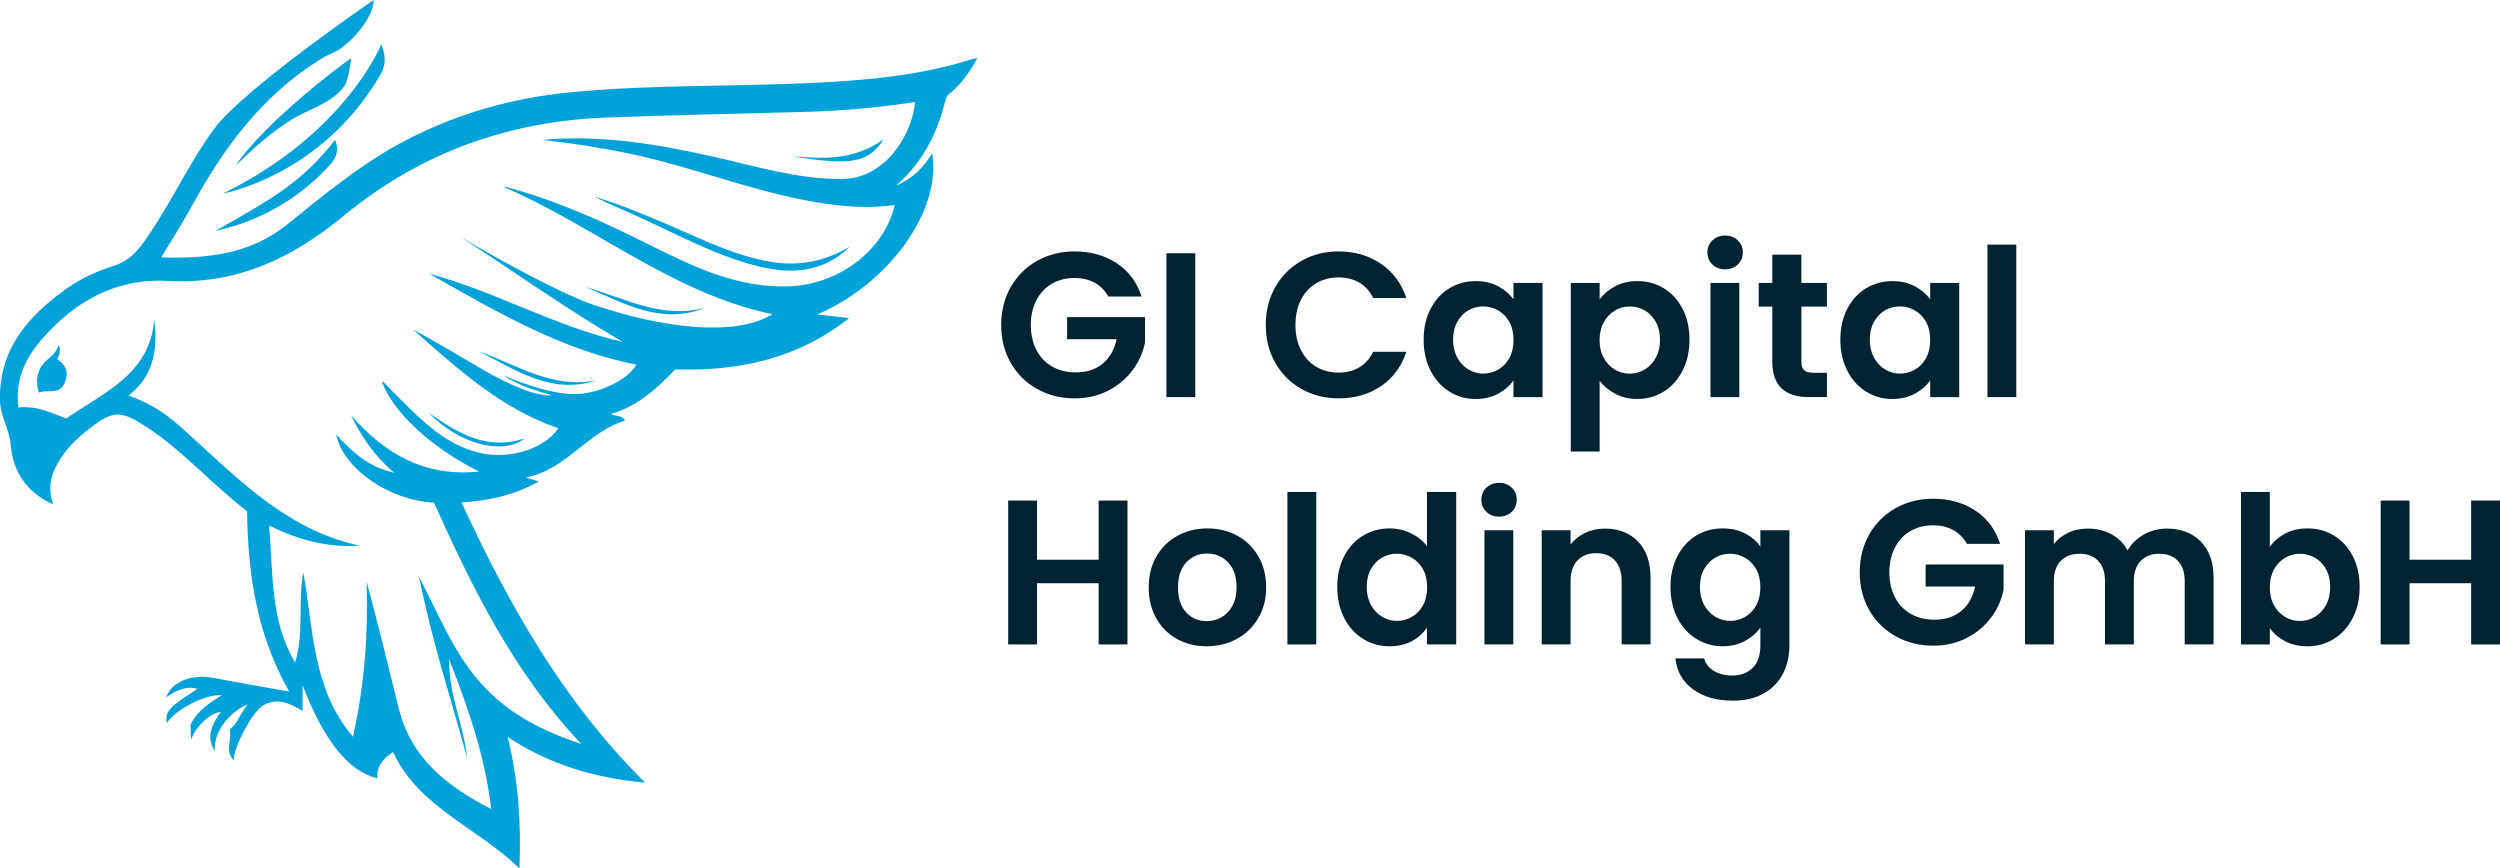 <?xml version="1.0" encoding="UTF-8"?>
<svg xmlns="http://www.w3.org/2000/svg" id="Layer_2" data-name="Layer 2" viewBox="0 0 749.7 260.43">
  <defs>
    <style>
      .cls-1 {
        fill: #002332;
      }

      .cls-2 {
        fill: #01a2da;
      }
    </style>
  </defs>
  <g id="Ebene_1" data-name="Ebene 1">
    <g>
      <path class="cls-1" d="M332.36,88.93c-.99-1.81-2.35-3.19-4.08-4.14-1.73-.95-3.75-1.42-6.06-1.42-2.55,0-4.82.58-6.8,1.73-1.98,1.15-3.52,2.8-4.63,4.94-1.11,2.14-1.67,4.61-1.67,7.42s.57,5.4,1.7,7.54c1.13,2.14,2.71,3.79,4.73,4.94,2.02,1.15,4.37,1.73,7.05,1.73,3.3,0,6-.88,8.1-2.63,2.1-1.75,3.48-4.19,4.14-7.32h-14.83v-6.61h23.36v7.54c-.58,3.01-1.81,5.79-3.71,8.34-1.9,2.55-4.34,4.6-7.32,6.15-2.99,1.54-6.33,2.32-10.04,2.32-4.16,0-7.92-.94-11.28-2.81-3.36-1.87-6-4.48-7.91-7.82-1.92-3.34-2.87-7.13-2.87-11.37s.96-8.04,2.87-11.4c1.92-3.36,4.55-5.97,7.91-7.85,3.36-1.87,7.1-2.81,11.22-2.81,4.86,0,9.08,1.18,12.67,3.55,3.58,2.37,6.06,5.7,7.42,9.98h-9.95Z"></path>
      <path class="cls-1" d="M358.44,75.95v43.14h-8.65v-43.14h8.65Z"></path>
      <path class="cls-1" d="M382.45,86.06c1.92-3.36,4.53-5.97,7.85-7.85,3.32-1.87,7.03-2.81,11.16-2.81,4.82,0,9.04,1.24,12.67,3.71,3.62,2.47,6.16,5.89,7.6,10.26h-9.95c-.99-2.06-2.38-3.6-4.17-4.63-1.79-1.03-3.86-1.55-6.21-1.55-2.51,0-4.75.59-6.71,1.76-1.96,1.17-3.48,2.83-4.57,4.97-1.09,2.14-1.64,4.66-1.64,7.54s.55,5.35,1.64,7.51c1.09,2.16,2.62,3.83,4.57,5.01,1.96,1.17,4.19,1.76,6.71,1.76,2.35,0,4.42-.53,6.21-1.58,1.79-1.05,3.18-2.6,4.17-4.67h9.95c-1.44,4.41-3.97,7.84-7.57,10.29-3.61,2.45-7.84,3.68-12.7,3.68-4.12,0-7.84-.94-11.16-2.81-3.32-1.87-5.93-4.48-7.85-7.82-1.92-3.34-2.87-7.13-2.87-11.37s.96-8.04,2.87-11.4Z"></path>
      <path class="cls-1" d="M428.99,92.64c1.38-2.68,3.25-4.74,5.62-6.18,2.37-1.44,5.02-2.16,7.94-2.16,2.55,0,4.79.52,6.71,1.54,1.92,1.03,3.45,2.33,4.6,3.89v-4.88h8.71v34.24h-8.71v-5.01c-1.11,1.61-2.65,2.94-4.6,3.99-1.96,1.05-4.21,1.58-6.77,1.58-2.88,0-5.51-.74-7.88-2.23s-4.24-3.57-5.62-6.27c-1.38-2.7-2.07-5.8-2.07-9.3s.69-6.53,2.07-9.21ZM452.63,96.56c-.83-1.5-1.94-2.66-3.34-3.46-1.4-.8-2.9-1.21-4.51-1.21s-3.09.39-4.45,1.17c-1.36.78-2.46,1.93-3.31,3.43-.84,1.5-1.27,3.29-1.27,5.35s.42,3.86,1.27,5.41,1.96,2.73,3.34,3.55c1.38.82,2.85,1.24,4.42,1.24s3.11-.4,4.51-1.21c1.4-.8,2.51-1.96,3.34-3.46.82-1.5,1.24-3.31,1.24-5.41s-.41-3.9-1.24-5.41Z"></path>
      <path class="cls-1" d="M484.3,85.87c1.96-1.05,4.19-1.58,6.71-1.58,2.93,0,5.57.72,7.94,2.16,2.37,1.44,4.24,3.49,5.62,6.15,1.38,2.66,2.07,5.74,2.07,9.24s-.69,6.6-2.07,9.3c-1.38,2.7-3.25,4.79-5.62,6.27-2.37,1.48-5.02,2.23-7.94,2.23-2.51,0-4.73-.52-6.64-1.55-1.92-1.03-3.47-2.33-4.67-3.89v21.2h-8.65v-50.55h8.65v4.94c1.11-1.56,2.65-2.87,4.6-3.92ZM496.53,96.5c-.84-1.5-1.96-2.65-3.34-3.43-1.38-.78-2.87-1.17-4.48-1.17s-3.04.4-4.42,1.21c-1.38.8-2.49,1.97-3.34,3.49-.84,1.52-1.27,3.32-1.27,5.38s.42,3.85,1.27,5.38c.84,1.52,1.96,2.69,3.34,3.49,1.38.8,2.85,1.21,4.42,1.21s3.1-.41,4.48-1.24c1.38-.82,2.49-2,3.34-3.52s1.27-3.34,1.27-5.44-.42-3.84-1.27-5.35Z"></path>
      <path class="cls-1" d="M513.53,79.32c-1.01-.97-1.51-2.17-1.51-3.62s.5-2.65,1.51-3.62c1.01-.97,2.28-1.45,3.8-1.45s2.79.48,3.8,1.45c1.01.97,1.51,2.17,1.51,3.62s-.5,2.65-1.51,3.62c-1.01.97-2.28,1.45-3.8,1.45s-2.79-.48-3.8-1.45ZM521.59,84.85v34.24h-8.65v-34.24h8.65Z"></path>
      <path class="cls-1" d="M540.2,91.96v16.56c0,1.15.28,1.99.83,2.5.56.52,1.49.77,2.81.77h4.02v7.29h-5.44c-7.29,0-10.94-3.54-10.94-10.63v-16.5h-4.08v-7.11h4.08v-8.47h8.71v8.47h7.66v7.11h-7.66Z"></path>
      <path class="cls-1" d="M553.95,92.64c1.38-2.68,3.25-4.74,5.62-6.18,2.37-1.44,5.02-2.16,7.94-2.16,2.55,0,4.79.52,6.71,1.54,1.92,1.03,3.45,2.33,4.6,3.89v-4.88h8.71v34.24h-8.71v-5.01c-1.11,1.61-2.65,2.94-4.6,3.99-1.96,1.05-4.21,1.58-6.77,1.58-2.88,0-5.51-.74-7.88-2.23s-4.24-3.57-5.62-6.27c-1.38-2.7-2.07-5.8-2.07-9.3s.69-6.53,2.07-9.21ZM577.59,96.56c-.83-1.5-1.94-2.66-3.34-3.46-1.4-.8-2.9-1.21-4.51-1.21s-3.09.39-4.45,1.17c-1.36.78-2.46,1.93-3.31,3.43-.84,1.5-1.27,3.29-1.27,5.35s.42,3.86,1.27,5.41,1.96,2.73,3.34,3.55c1.38.82,2.85,1.24,4.42,1.24s3.11-.4,4.51-1.21c1.4-.8,2.51-1.96,3.34-3.46.82-1.5,1.24-3.31,1.24-5.41s-.41-3.9-1.24-5.41Z"></path>
      <path class="cls-1" d="M604.65,73.36v45.73h-8.65v-45.73h8.65Z"></path>
      <path class="cls-1" d="M338.11,150.11v43.14h-8.65v-18.35h-18.48v18.35h-8.65v-43.14h8.65v17.74h18.48v-17.74h8.65Z"></path>
      <path class="cls-1" d="M352.94,191.61c-2.64-1.46-4.71-3.53-6.21-6.21-1.5-2.68-2.26-5.77-2.26-9.27s.77-6.59,2.32-9.27c1.54-2.68,3.66-4.75,6.33-6.21,2.68-1.46,5.67-2.19,8.96-2.19s6.28.73,8.96,2.19c2.68,1.46,4.79,3.53,6.33,6.21,1.54,2.68,2.32,5.77,2.32,9.27s-.79,6.59-2.38,9.27c-1.59,2.68-3.73,4.75-6.43,6.21-2.7,1.46-5.72,2.19-9.05,2.19s-6.26-.73-8.9-2.19ZM366.26,185.12c1.38-.76,2.48-1.91,3.31-3.43s1.24-3.38,1.24-5.56c0-3.25-.86-5.76-2.56-7.51-1.71-1.75-3.8-2.63-6.27-2.63s-4.54.88-6.21,2.63c-1.67,1.75-2.5,4.25-2.5,7.51s.81,5.76,2.44,7.51c1.63,1.75,3.68,2.63,6.15,2.63,1.56,0,3.04-.38,4.42-1.14Z"></path>
      <path class="cls-1" d="M394.72,147.52v45.73h-8.65v-45.73h8.65Z"></path>
      <path class="cls-1" d="M403.09,166.8c1.38-2.68,3.27-4.74,5.66-6.18,2.39-1.44,5.05-2.16,7.97-2.16,2.22,0,4.35.48,6.37,1.45,2.02.97,3.62,2.26,4.82,3.86v-16.25h8.78v45.73h-8.78v-5.07c-1.07,1.69-2.58,3.05-4.51,4.08-1.94,1.03-4.18,1.55-6.74,1.55-2.88,0-5.52-.74-7.91-2.23-2.39-1.48-4.28-3.57-5.66-6.27-1.38-2.7-2.07-5.8-2.07-9.3s.69-6.53,2.07-9.21ZM426.73,170.72c-.83-1.5-1.94-2.66-3.34-3.46s-2.9-1.21-4.51-1.21-3.09.39-4.45,1.17c-1.36.78-2.46,1.93-3.31,3.43s-1.27,3.29-1.27,5.35.42,3.86,1.27,5.41,1.96,2.73,3.34,3.55c1.38.82,2.85,1.24,4.42,1.24s3.11-.4,4.51-1.21c1.4-.8,2.51-1.96,3.34-3.46.82-1.5,1.24-3.31,1.24-5.41s-.41-3.9-1.24-5.41Z"></path>
      <path class="cls-1" d="M445.74,153.48c-1.01-.97-1.51-2.17-1.51-3.62s.5-2.65,1.51-3.62c1.01-.97,2.28-1.45,3.8-1.45s2.79.48,3.8,1.45c1.01.97,1.51,2.17,1.51,3.62s-.5,2.65-1.51,3.62c-1.01.97-2.28,1.45-3.8,1.45s-2.79-.48-3.8-1.45ZM453.8,159.01v34.24h-8.65v-34.24h8.65Z"></path>
      <path class="cls-1" d="M491.19,162.38c2.51,2.58,3.77,6.17,3.77,10.79v20.08h-8.65v-18.91c0-2.72-.68-4.81-2.04-6.27-1.36-1.46-3.21-2.19-5.56-2.19s-4.28.73-5.66,2.19c-1.38,1.46-2.07,3.55-2.07,6.27v18.91h-8.65v-34.24h8.65v4.26c1.15-1.48,2.63-2.65,4.42-3.49,1.79-.84,3.76-1.27,5.9-1.27,4.08,0,7.38,1.29,9.89,3.86Z"></path>
      <path class="cls-1" d="M523.33,159.97c1.94,1.01,3.46,2.32,4.57,3.92v-4.88h8.71v34.49c0,3.17-.64,6-1.92,8.5-1.28,2.49-3.19,4.47-5.75,5.93-2.55,1.46-5.64,2.19-9.27,2.19-4.86,0-8.85-1.13-11.96-3.4-3.11-2.27-4.87-5.36-5.28-9.27h8.59c.45,1.57,1.43,2.81,2.94,3.74,1.5.93,3.33,1.39,5.47,1.39,2.51,0,4.55-.75,6.12-2.26,1.56-1.5,2.35-3.78,2.35-6.83v-5.31c-1.11,1.61-2.65,2.95-4.6,4.02-1.96,1.07-4.19,1.61-6.71,1.61-2.88,0-5.52-.74-7.91-2.23-2.39-1.48-4.28-3.57-5.66-6.27-1.38-2.7-2.07-5.8-2.07-9.3s.69-6.53,2.07-9.21c1.38-2.68,3.25-4.74,5.62-6.18,2.37-1.44,5.02-2.16,7.94-2.16,2.55,0,4.8.5,6.74,1.51ZM526.66,170.72c-.83-1.5-1.94-2.66-3.34-3.46s-2.9-1.21-4.51-1.21-3.09.39-4.45,1.17c-1.36.78-2.46,1.93-3.31,3.43s-1.27,3.29-1.27,5.35.42,3.86,1.27,5.41,1.96,2.73,3.34,3.55c1.38.82,2.85,1.24,4.42,1.24s3.11-.4,4.51-1.21c1.4-.8,2.51-1.96,3.34-3.46.82-1.5,1.24-3.31,1.24-5.41s-.41-3.9-1.24-5.41Z"></path>
      <path class="cls-1" d="M589.82,163.09c-.99-1.81-2.35-3.19-4.08-4.14-1.73-.95-3.75-1.42-6.06-1.42-2.55,0-4.82.58-6.8,1.73s-3.52,2.8-4.63,4.94c-1.11,2.14-1.67,4.62-1.67,7.42s.57,5.4,1.7,7.54c1.13,2.14,2.71,3.79,4.73,4.94,2.02,1.15,4.37,1.73,7.05,1.73,3.3,0,6-.88,8.1-2.63,2.1-1.75,3.48-4.19,4.14-7.32h-14.83v-6.61h23.36v7.54c-.58,3.01-1.81,5.79-3.71,8.34-1.9,2.55-4.34,4.6-7.32,6.15-2.99,1.54-6.33,2.32-10.04,2.32-4.16,0-7.92-.94-11.28-2.81-3.36-1.87-6-4.48-7.91-7.82-1.92-3.34-2.87-7.13-2.87-11.37s.96-8.04,2.87-11.4c1.92-3.36,4.55-5.97,7.91-7.85,3.36-1.87,7.1-2.81,11.22-2.81,4.86,0,9.08,1.18,12.67,3.55,3.58,2.37,6.06,5.7,7.42,9.98h-9.95Z"></path>
      <path class="cls-1" d="M659.94,162.38c2.57,2.58,3.86,6.17,3.86,10.79v20.08h-8.65v-18.91c0-2.68-.68-4.73-2.04-6.15-1.36-1.42-3.21-2.13-5.56-2.13s-4.21.71-5.59,2.13c-1.38,1.42-2.07,3.47-2.07,6.15v18.91h-8.65v-18.91c0-2.68-.68-4.73-2.04-6.15-1.36-1.42-3.21-2.13-5.56-2.13s-4.28.71-5.66,2.13c-1.38,1.42-2.07,3.47-2.07,6.15v18.91h-8.65v-34.24h8.65v4.14c1.11-1.44,2.54-2.57,4.3-3.4,1.75-.82,3.68-1.24,5.78-1.24,2.68,0,5.07.57,7.17,1.7,2.1,1.13,3.73,2.75,4.88,4.85,1.11-1.98,2.73-3.56,4.85-4.76,2.12-1.19,4.42-1.79,6.89-1.79,4.2,0,7.59,1.29,10.17,3.86Z"></path>
      <path class="cls-1" d="M685.27,160c1.96-1.03,4.19-1.54,6.71-1.54,2.93,0,5.57.72,7.94,2.16,2.37,1.44,4.24,3.49,5.62,6.15,1.38,2.66,2.07,5.74,2.07,9.24s-.69,6.6-2.07,9.3c-1.38,2.7-3.25,4.79-5.62,6.27-2.37,1.48-5.02,2.23-7.94,2.23-2.55,0-4.79-.51-6.71-1.51s-3.45-2.32-4.6-3.92v4.88h-8.65v-45.73h8.65v16.5c1.11-1.65,2.65-2.99,4.6-4.02ZM697.51,170.66c-.84-1.5-1.96-2.65-3.34-3.43-1.38-.78-2.87-1.17-4.48-1.17s-3.04.4-4.42,1.21c-1.38.8-2.49,1.97-3.34,3.49-.84,1.53-1.27,3.32-1.27,5.38s.42,3.85,1.27,5.38c.84,1.52,1.96,2.69,3.34,3.49,1.38.8,2.85,1.21,4.42,1.21s3.1-.41,4.48-1.24c1.38-.82,2.49-2,3.34-3.52s1.27-3.34,1.27-5.44-.42-3.84-1.27-5.35Z"></path>
      <path class="cls-1" d="M749.7,150.11v43.14h-8.65v-18.35h-18.48v18.35h-8.65v-43.14h8.65v17.74h18.48v-17.74h8.65Z"></path>
    </g>
    <g>
      <path class="cls-2" d="M105.1,12.12c-4.87,4.41-4.39,2.72-9.88,6.21-16.79,10.69-28.17,26.02-37.52,43.17-2.87,5.27-6.14,10.32-9.36,15.7,13.63.37,26.59-.88,37.74-9.86,11.42-9.19,22.7-18.59,35.86-25.4,15.51-8.03,31.96-12.61,49.26-14.28,25.18-2.43,50.5-1.58,75.72-2.96,14.91-.82,29.77-2.3,44.14-6.83.61-.19,1.24-.3,2.03-.49-2.23,4.25-4.87,7.88-8.41,10.77-.93.76-1.1,1.67-1.36,2.7-2.44,9.35-6.56,17.76-14.62,24.83,5.15-2.28,8.32-5.53,10.83-9.72,2.92,16.93-12.72,39-34.44,48.35,3.29.37,6.1.69,9.58,1.08-15.71,12.37-33.33,15.95-52.19,15.39-5.5,5.72-11.25,11.05-19.25,13.34,1.15.95,2.72-.05,4.25,1.99-11.34,3.39-17.56,14.73-29.78,17.08,1.47.46,2.53.79,3.87,1.21-7.23,4.01-14.77,5.78-23.18,6.26,14.27,30.83,30.64,59.88,55.08,84.04-14.85-1.38-28.55-5.28-41.23-13.71,3.19,12.99,4.09,25.75,3.52,39.42-12.63-12.29-30.19-18.29-37.88-34.86-2.84,1.83-5.1,4.1-4.68,7.86-8.65-2.01-16.1-11.33-22.46-27.93v7.71c-3.99-2.42-7.92-4.25-12.23-1.36-3.15,2.11-8.81,13.06-8.38,16.15-2.91-2.71-.43-6.11-1.27-9.19,2.44-1.85,3.14-4.93,5.44-7.58-6.22,2.63-10.44,8.96-9.84,14.14-2.29-3.53-1.75-7.16,1.74-11.83-2.72.03-7.75,4.35-8.88,8.34-.1-2.14-.17-3.37-.22-4.44,2.02-4.2,5.57-6.56,9.45-8.94-4.96-.42-14.11,4.37-16.57,8.45-.42-3.7.49-4.71,9.25-10.35-2.75-.86-5.84-.03-9.36,2.52,1.5-4.65,7.67-7.08,14.22-5.8,7.3,1.42,14.63,2.64,22.62,4.06-9.75-17.13-12.38-35.27-12.62-54.08-10.77-8.17-19.62-18.65-31.16-25.89-7.03-4.41-9.27-4.08-15.92.99-4.04,3.08-7.53,6.5-9.96,10.99-2.01,3.7-2.63,7.52-1.16,11.87-7.97-3.57-12.06-9.96-12.67-17.78-.37-4.72-3.06-8.52-3.21-13.1-.49-15.35,8.17-25.38,19.78-33.69,4.36-3.12,9.26-5.36,14.38-6.97,5.88-1.85,8.79-6.72,11.86-11.4,6.36-9.69,11.27-20.27,18.17-29.65C72.94,26.77,112.02,0,112.02,0c0,0,.58,4.62-6.92,12.12ZM178.94,91.73c19.36,6.45,41.47,9.49,52.69,2.48-30.02-6.24-53.39-26.52-80.85-38.26.45.07.92.09,1.35.21,12.88,3.49,25.07,8.66,37.05,14.5,14.98,7.3,29.48,15.74,47.24,15.21,14.6-.44,28.6-10.32,31.88-24.39-9.64,1.37-19.1.15-28.49-1.76-15.75-3.2-30.82-8.92-46.44-12.62-10.14-2.4-20.42-3.95-30.75-5.16,17.49-1.6,34.5,1.27,51.46,5.08,12.67,2.85,25.15,6.73,38.36,6.66,13.14-.07,21.05-13.33,21.99-23.09-10.94,1.66-21.89,2.67-32.91,2.96-19.79.52-39.58.97-59.35,1.68-29.58,1.06-56.17,10.57-79.04,29.45-15.43,12.73-32.22,20.75-52.76,19.56-15.41-.89-27.66,5.97-37.59,17.21-5.11,5.79-8.38,12.47-7.24,20.76,5.54-.67,10.12,1.74,14.32,3.29,11.34-7.89,25.12-13.22,26.4-29.74,1.11,9.06-.15,17.03-7.72,22.87,5.61,1.94,10.35,4.75,14.58,8.47,16.57,14.6,31.58,31.55,54.65,36.51-9.47.67-18.24-1.65-27.1-6.02,1.35,14.15.15,28.1,7.83,41.1,2.78-9.38.78-18.36,2.45-27.05,3.06,16.86,2.58,34.81,14.9,49.29,3.49-15.64,4.6-30.97,4.09-46.49,3.44,12.67,6.51,25.36,9.65,38.03,3.7,14.96,14.53,23.36,27.71,30.15-1.81-15.8-6.88-30.24-12.63-45.01-.16,10.63,4.39,19.82,5.42,29.68-4.83-17.65-10.56-35.05-14.43-54.36,5.96,11.6,10.36,22.58,18.12,31.48,7.91,9.08,18.18,14.64,30.51,18.66-20.34-21.53-32.65-46.81-44.15-72.33-13.62-.74-27.17-10.21-29.34-20.43,4.82,5.23,9.85,9.86,17.42,11.44-5.86-4.85-9.73-10.67-12.93-17.16,10.07,11.41,21.95,18.49,38.35,16.83-14.49-7.28-26.06-18.12-29.1-27.02.16.05.37.06.47.16,1.01,1.03,1.99,2.09,3.01,3.11,7.61,7.56,14.83,15.58,25.99,18.17,8.69,2.02,19.49-1.26,23.39-7.43-17.21-5.89-30.3-17.9-43.59-29.65,6.85,3.71,13.52,7.71,20.23,11.64,9.82,5.75,17.62,8.68,21.51,8.1-5.18-1.35-10.09-3.04-14.57-5.87,6.75,2.64,13.51,5.29,20.85,5.53,7.12.24,16.44-4.12,19-8.8-22.76-4.49-42.34-16.12-62.14-27.28,19.9,5.29,37.92,15.92,58.1,20.45-17.32-10.07-31.25-20.21-48.78-31.53,0,0,27.11,16.15,40.96,20.77Z"></path>
      <path class="cls-2" d="M114.33,21.92c2.31-4.04,0-8.65,0-8.65,0,0-10.38,26.54-47.52,44.8,7.13-1.53,32.03-9.03,47.52-36.14Z"></path>
      <path class="cls-2" d="M103.32,25.73c-3.87,5.49-11.17,7.03-16.68,10.62-5.48,3.57-10.5,7.9-16.12,13.5,9.01-13.54,33.98-32.09,34.79-32.37,0,0-.77,6.52-1.99,8.25Z"></path>
      <path class="cls-2" d="M64.53,69.26c17.49-9.84,26.27-14.88,35.97-27.33,1.14,3.08.56,4.81-1.17,7.11-5.19,5.77-16.15,16.15-34.8,20.22Z"></path>
      <path class="cls-2" d="M254.9,73.92c-7.84,7.69-17.23,8.47-27.37,5.98-13.34-3.29-25.22-10.08-37.63-15.59-3.91-1.74-7.85-3.4-11.67-5.33,7.94,2.35,15.52,5.6,23.12,8.85,9.91,4.23,19.57,9.12,30.42,10.78,8.31,1.27,15.91-.38,23.13-4.68Z"></path>
      <path class="cls-2" d="M17.17,107.75c3.08,1.98,3.49,4.58,2.02,7.49-1.6,3.17-5.03,1.48-7.48,2.48-1.02-2.65-.79-5.39.68-7.86,1.35-2.26,4.36-3.13,5.11-6.42.95,1.88.23,3.12-.34,4.31Z"></path>
      <path class="cls-2" d="M178.88,114.1c-13.54,4.39-24.24-3.15-35.4-8.84,11.48,4.19,22.22,11.42,35.4,8.84Z"></path>
      <path class="cls-2" d="M265.02,41.71c-4.57,7.16-9.75,8.04-27.64,5.14,9.46.84,18.85,1.27,27.64-5.14Z"></path>
      <path class="cls-2" d="M128.57,123.8c8.6,5.97,17.29,11.5,28.81,7.65-6.55,5.26-19.91,1.66-28.81-7.65Z"></path>
      <path class="cls-2" d="M211.47,92.27c-13.19,5.37-24.41-1.38-35.95-6.23,11.75,3.34,23,9.77,35.95,6.23Z"></path>
    </g>
  </g>
</svg>
